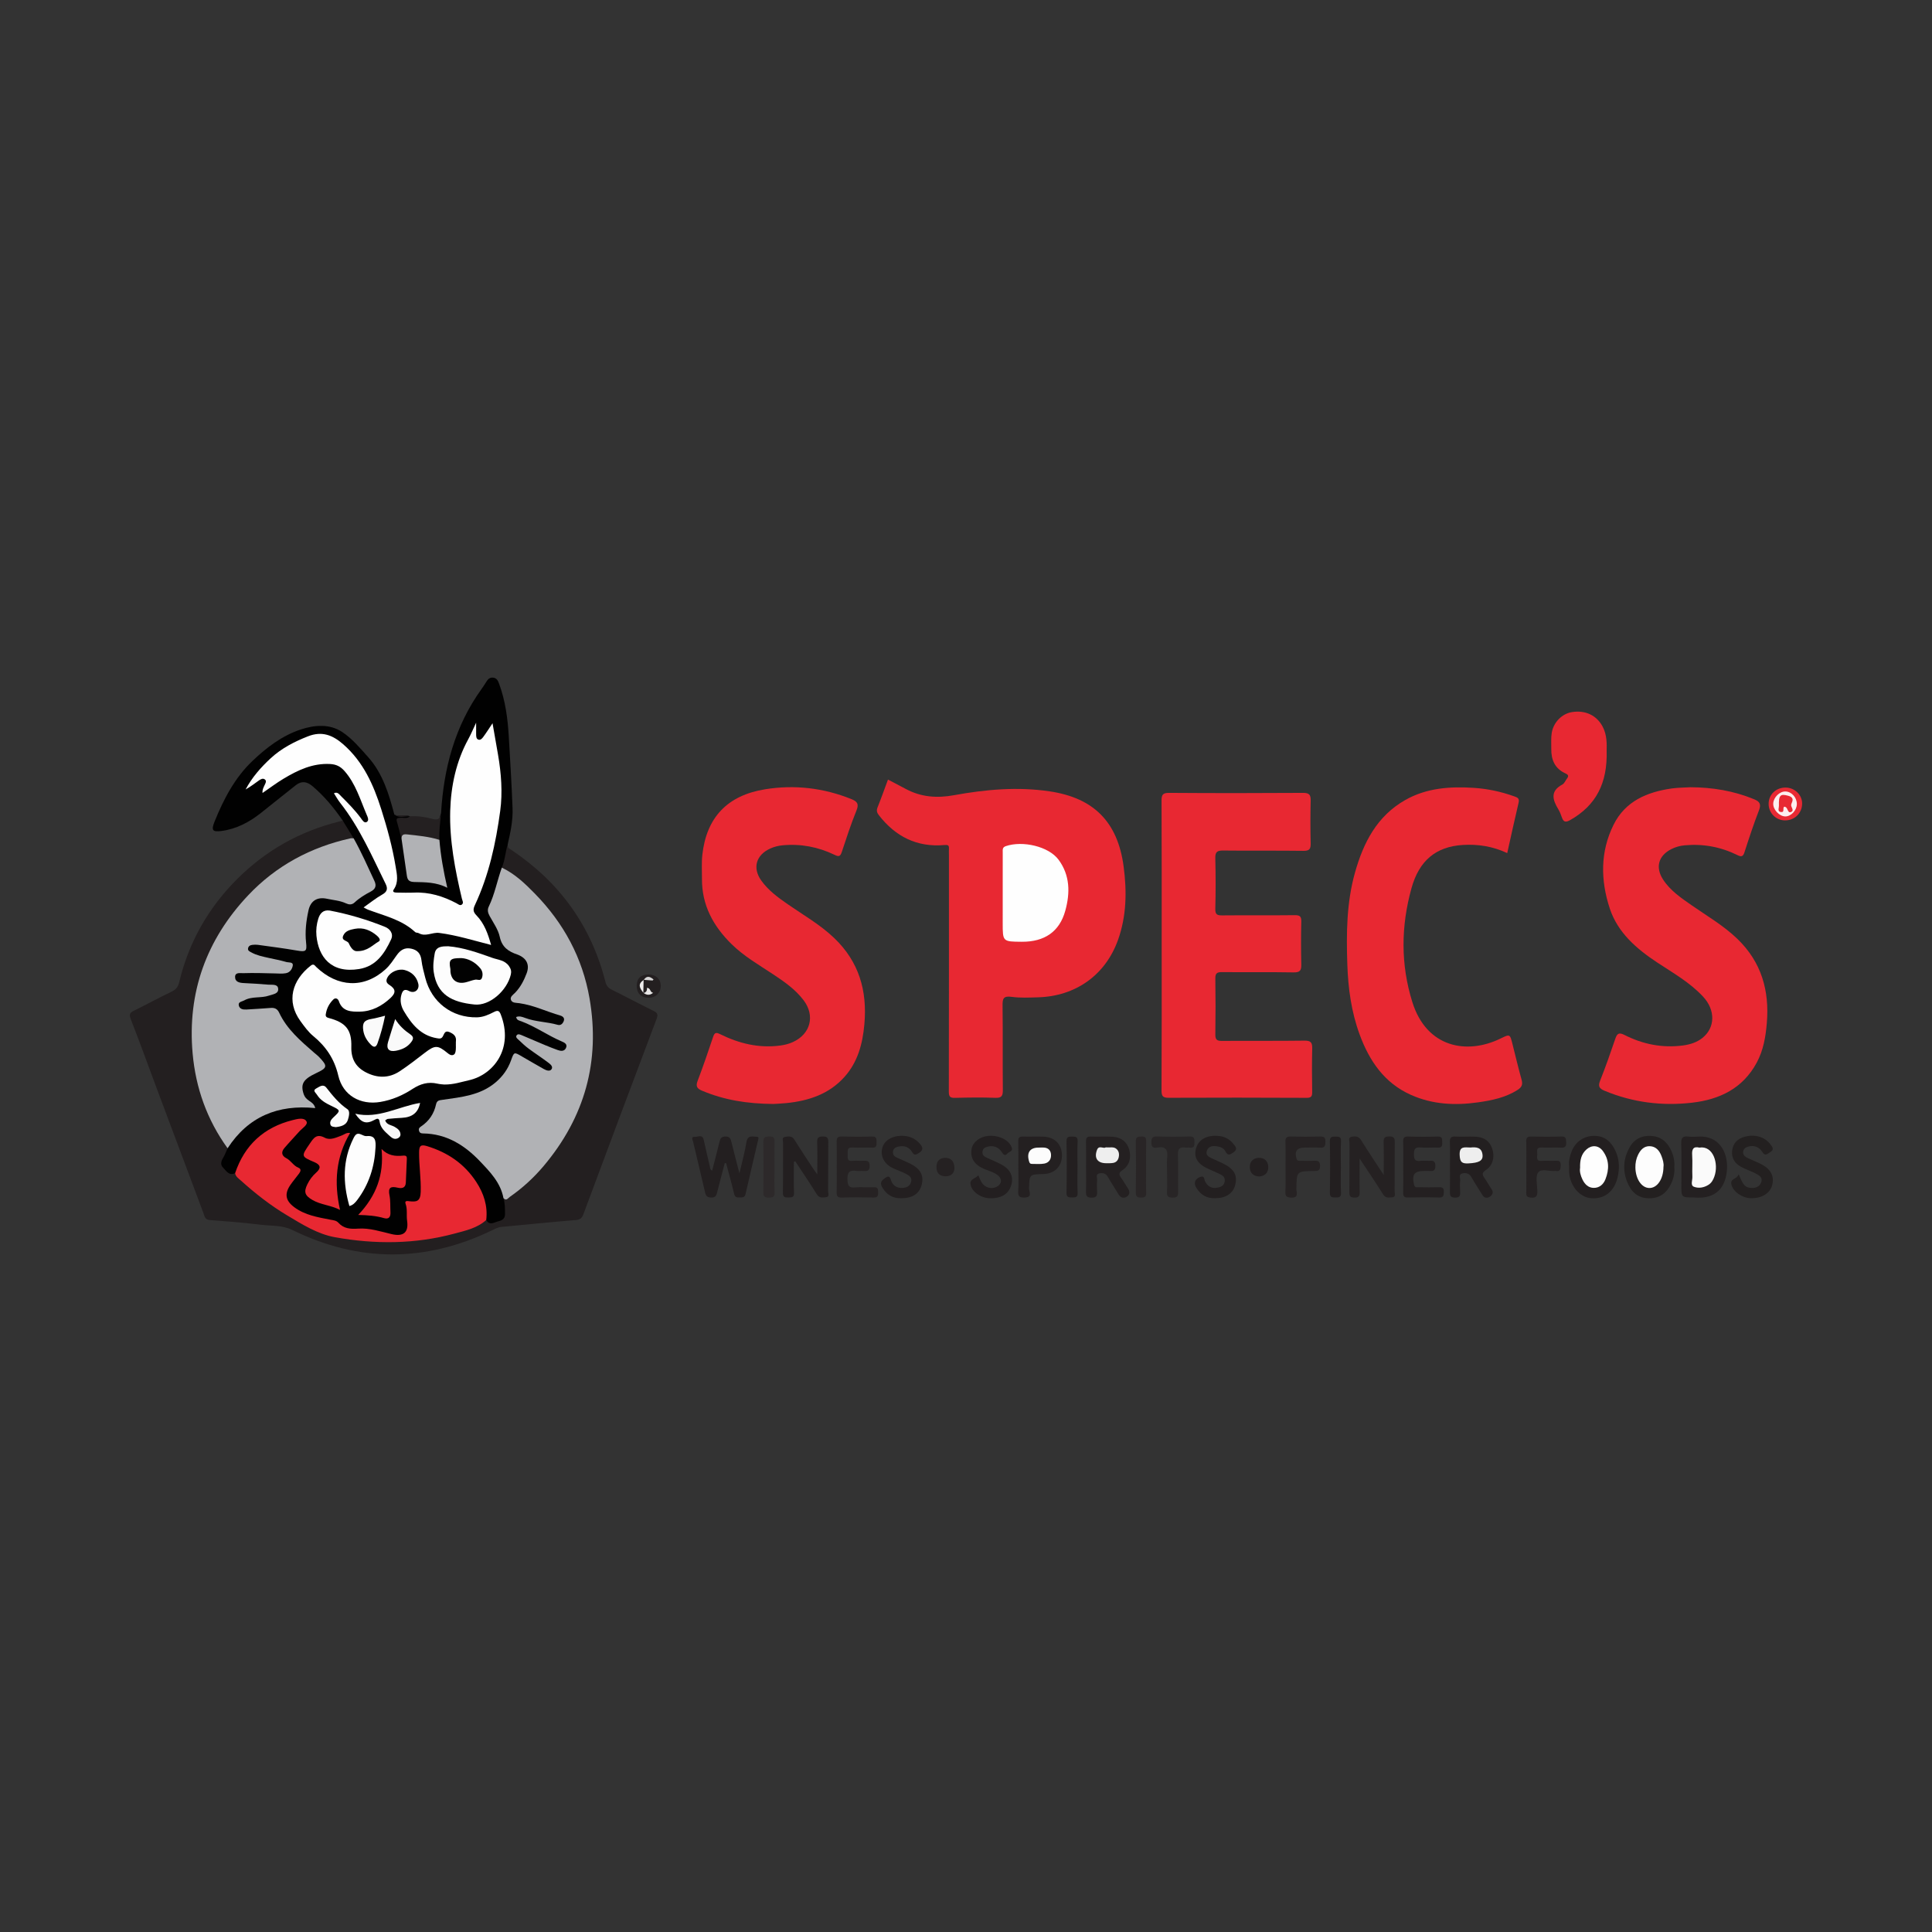 <?xml version="1.0" encoding="utf-8"?>
<!-- Generator: Adobe Illustrator 17.0.0, SVG Export Plug-In . SVG Version: 6.00 Build 0)  -->
<!DOCTYPE svg PUBLIC "-//W3C//DTD SVG 1.1//EN" "http://www.w3.org/Graphics/SVG/1.1/DTD/svg11.dtd">
<svg version="1.1" id="Layer_1" xmlns="http://www.w3.org/2000/svg" xmlns:xlink="http://www.w3.org/1999/xlink" x="0px" y="0px"
	 width="200px" height="200px" viewBox="0 0 200 200" enable-background="new 0 0 200 200" xml:space="preserve">
<rect x="0" y="0" width="200" height="200" fill="#333333" stroke="none"/>
<g>
	<path fill="#E82832" d="M91.924,80.702c0.659,0.346,1.275,0.666,1.887,0.992c1.561,0.831,3.215,0.941,4.92,0.63
		c3.286-0.599,6.587-0.898,9.915-0.406c4.564,0.675,7.055,3.152,7.671,7.777c0.342,2.564,0.307,5.142-0.587,7.624
		c-1.313,3.647-4.403,5.815-8.283,5.924c-0.911,0.026-1.831,0.072-2.72-0.049c-0.867-0.119-0.951,0.19-0.942,0.924
		c0.038,2.902,0.001,5.805,0.028,8.708c0.005,0.591-0.097,0.847-0.769,0.821c-1.395-0.053-2.795-0.033-4.191,0.003
		c-0.501,0.013-0.632-0.136-0.631-0.633c0.015-8.17,0.011-16.341,0.011-24.511c0-0.215-0.015-0.431,0-0.645
		c0.025-0.365-0.104-0.415-0.471-0.383c-2.832,0.25-5.056-0.87-6.778-3.083c-0.195-0.251-0.276-0.477-0.144-0.806
		C91.218,82.647,91.557,81.689,91.924,80.702z"/>
	<path fill="#E82832" d="M120.257,97.804c0-4.971,0.01-9.943-0.013-14.914c-0.003-0.599,0.108-0.816,0.774-0.812
		c4.622,0.033,9.244,0.032,13.866,0.001c0.651-0.004,0.811,0.198,0.796,0.804c-0.035,1.477-0.035,2.956,0,4.433
		c0.014,0.584-0.14,0.77-0.758,0.762c-2.767-0.038-5.536,0.003-8.303-0.031c-0.622-0.008-0.825,0.15-0.81,0.79
		c0.042,1.746,0.047,3.494,0,5.239c-0.016,0.613,0.206,0.691,0.736,0.685c2.499-0.025,4.998,0.008,7.497-0.022
		c0.545-0.006,0.681,0.149,0.668,0.678c-0.035,1.477-0.032,2.956,0.001,4.433c0.013,0.597-0.128,0.823-0.791,0.811
		c-2.471-0.045-4.944-0.004-7.416-0.029c-0.509-0.005-0.701,0.115-0.692,0.658c0.029,1.934,0.029,3.87,0,5.804
		c-0.008,0.538,0.176,0.665,0.689,0.661c2.848-0.023,5.697,0.012,8.545-0.028c0.656-0.009,0.808,0.204,0.794,0.807
		c-0.034,1.504-0.028,3.01-0.003,4.514c0.008,0.452-0.112,0.601-0.583,0.599c-4.756-0.02-9.512-0.029-14.268-0.005
		c-0.615,0.003-0.746-0.175-0.744-0.764C120.268,107.854,120.257,102.829,120.257,97.804z"/>
	<path fill="#E82832" d="M80.048,114.282c-2.702-0.022-5.09-0.408-7.375-1.374c-0.525-0.222-0.667-0.458-0.455-1.016
		c0.57-1.503,1.094-3.025,1.602-4.55c0.151-0.454,0.307-0.493,0.728-0.285c1.961,0.969,4.019,1.472,6.225,1.176
		c0.456-0.061,0.896-0.17,1.314-0.362c1.827-0.837,2.312-2.726,1.101-4.327c-0.857-1.132-2.008-1.926-3.174-2.698
		c-1.475-0.976-3.011-1.86-4.288-3.116c-1.895-1.863-3.076-4.033-3.058-6.753c0.006-0.832-0.053-1.673,0.039-2.496
		c0.431-3.85,2.579-6.144,6.5-6.776c3.044-0.49,6.038-0.147,8.921,1.014c0.593,0.239,0.818,0.485,0.536,1.178
		c-0.576,1.414-1.048,2.871-1.529,4.321c-0.152,0.458-0.323,0.476-0.732,0.278c-1.697-0.819-3.492-1.166-5.377-0.992
		c-0.457,0.042-0.894,0.152-1.313,0.346c-1.45,0.671-1.834,2.003-0.905,3.305c0.726,1.018,1.725,1.749,2.743,2.454
		c1.629,1.128,3.358,2.111,4.806,3.496c2.562,2.449,3.432,5.444,3.124,8.912c-0.181,2.036-0.679,3.916-2.056,5.459
		c-1.591,1.783-3.706,2.482-6.013,2.715C80.882,114.247,80.346,114.263,80.048,114.282z"/>
	<path fill="#E82832" d="M174.991,81.495c2.281,0.008,4.486,0.372,6.604,1.247c0.586,0.242,0.737,0.516,0.492,1.147
		c-0.552,1.424-1.03,2.879-1.499,4.334c-0.15,0.465-0.327,0.498-0.737,0.295c-1.717-0.849-3.539-1.185-5.45-1.011
		c-0.484,0.044-0.947,0.17-1.383,0.392c-1.339,0.681-1.678,1.881-0.857,3.151c0.747,1.154,1.868,1.905,2.969,2.672
		c1.604,1.118,3.301,2.098,4.726,3.473c2.491,2.405,3.327,5.354,3.045,8.714c-0.119,1.425-0.356,2.814-1.044,4.093
		c-1.434,2.665-3.833,3.818-6.686,4.148c-3.113,0.361-6.147-0.022-9.065-1.233c-0.58-0.241-0.687-0.482-0.455-1.067
		c0.564-1.418,1.069-2.86,1.56-4.305c0.183-0.538,0.365-0.706,0.944-0.412c1.909,0.97,3.938,1.378,6.08,1.091
		c0.729-0.098,1.425-0.317,2.003-0.78c1.332-1.067,1.35-2.883,0.077-4.258c-1.369-1.479-3.107-2.456-4.762-3.55
		c-2.139-1.413-4.081-3.086-4.906-5.579c-0.96-2.899-1.007-5.879,0.394-8.688c1.217-2.441,3.471-3.385,6.025-3.749
		C173.701,81.531,174.349,81.535,174.991,81.495z"/>
	<path fill="#E82832" d="M156.028,88.312c-1.503-0.707-3.054-0.94-4.605-0.842c-2.779,0.175-4.513,1.617-5.306,4.473
		c-1.089,3.926-1.138,7.884,0.092,11.805c1.477,4.709,5.64,5.454,9.105,3.77c0.999-0.486,0.992-0.495,1.262,0.58
		c0.307,1.224,0.598,2.452,0.937,3.666c0.137,0.49,0.041,0.77-0.402,1.055c-1.259,0.809-2.674,1.092-4.111,1.297
		c-2.375,0.339-4.722,0.218-6.939-0.773c-2.753-1.23-4.306-3.514-5.313-6.255c-0.861-2.343-1.19-4.785-1.273-7.251
		c-0.107-3.19-0.084-6.388,0.79-9.498c0.871-3.099,2.272-5.859,5.213-7.525c2.213-1.253,4.638-1.413,7.102-1.254
		c1.422,0.092,2.809,0.392,4.156,0.872c0.319,0.114,0.583,0.191,0.471,0.658C156.798,84.804,156.427,86.53,156.028,88.312z"/>
	<path fill="#E82832" d="M166.32,77.707c0.098,3.363-1.097,5.667-3.772,7.185c-0.501,0.284-0.706,0.19-0.873-0.302
		c-0.095-0.278-0.204-0.558-0.355-0.808c-0.594-0.979-0.873-1.879,0.413-2.568c0.213-0.114,0.325-0.415,0.487-0.627
		c0.202-0.265,0.117-0.398-0.175-0.53c-1.091-0.494-1.476-1.41-1.457-2.547c0.009-0.536-0.038-1.081,0.041-1.607
		c0.168-1.12,1.059-2.016,2.083-2.184c1.398-0.229,2.571,0.329,3.19,1.494C166.378,76.109,166.33,77.075,166.32,77.707z"/>
	<path fill="#231F20" d="M75.027,120.404c-0.262,1.001-0.531,2-0.782,3.003c-0.084,0.336-0.169,0.575-0.614,0.564
		c-0.408-0.01-0.557-0.164-0.642-0.535c-0.402-1.749-0.831-3.492-1.236-5.24c-0.043-0.186-0.266-0.549,0.188-0.511
		c0.305,0.026,0.775-0.302,0.907,0.312c0.198,0.916,0.419,1.827,0.63,2.74c0.035,0.151,0.017,0.327,0.242,0.451
		c0.258-1.007,0.522-1.995,0.761-2.989c0.085-0.352,0.2-0.548,0.628-0.547c0.445,0,0.528,0.239,0.61,0.575
		c0.246,1.002,0.509,2,0.827,3.238c0.284-1.234,0.566-2.225,0.727-3.236c0.124-0.778,0.649-0.551,1.084-0.546
		c0.254,0.002,0.145,0.23,0.113,0.37c-0.429,1.852-0.869,3.703-1.291,5.557c-0.084,0.369-0.33,0.349-0.609,0.352
		c-0.284,0.002-0.487-0.005-0.573-0.372c-0.249-1.066-0.551-2.121-0.831-3.18C75.12,120.407,75.073,120.405,75.027,120.404z"/>
	<path fill="#252122" d="M140.743,119.924c0,1.337-0.017,2.411,0.009,3.483c0.009,0.405-0.087,0.567-0.526,0.566
		c-0.426-0.001-0.548-0.132-0.542-0.554c0.022-1.691,0.002-3.382,0.017-5.073c0.002-0.233-0.177-0.6,0.221-0.669
		c0.358-0.062,0.715-0.077,0.974,0.342c0.711,1.152,1.47,2.274,2.346,3.616c0-1.283,0.022-2.339-0.01-3.393
		c-0.014-0.458,0.122-0.594,0.584-0.598c0.482-0.004,0.576,0.173,0.57,0.611c-0.022,1.691-0.003,3.382-0.016,5.073
		c-0.002,0.228,0.169,0.601-0.273,0.62c-0.321,0.014-0.657,0.114-0.909-0.292C142.444,122.461,141.648,121.298,140.743,119.924z"/>
	<path fill="#231F20" d="M82.184,120.268c0,1.067-0.031,2.136,0.013,3.201c0.021,0.507-0.241,0.484-0.586,0.493
		c-0.375,0.01-0.576-0.037-0.567-0.512c0.033-1.716,0.007-3.433,0.021-5.15c0.002-0.207-0.166-0.547,0.18-0.604
		c0.347-0.057,0.728-0.146,0.994,0.285c0.633,1.024,1.306,2.024,1.965,3.032c0.085,0.13,0.18,0.253,0.402,0.563
		c0-1.244,0.023-2.294-0.011-3.343c-0.015-0.463,0.133-0.578,0.584-0.584c0.48-0.006,0.569,0.171,0.563,0.603
		c-0.022,1.69-0.001,3.38-0.018,5.07c-0.002,0.218,0.193,0.594-0.256,0.62c-0.328,0.019-0.66,0.101-0.91-0.305
		c-0.714-1.157-1.484-2.28-2.231-3.416C82.278,120.237,82.231,120.253,82.184,120.268z"/>
	<path fill="#242021" d="M112.43,120.812c0-0.884,0.016-1.769-0.007-2.653c-0.01-0.388,0.121-0.516,0.506-0.503
		c0.75,0.026,1.502-0.017,2.251,0.019c0.875,0.043,1.495,0.548,1.71,1.319c0.241,0.867,0.033,1.649-0.685,2.133
		c-0.391,0.263-0.403,0.45-0.152,0.794c0.268,0.366,0.487,0.766,0.736,1.146c0.222,0.34,0.118,0.665-0.173,0.831
		c-0.283,0.163-0.61,0.109-0.818-0.247c-0.35-0.6-0.751-1.172-1.085-1.78c-0.224-0.408-0.554-0.488-0.936-0.393
		c-0.384,0.095-0.184,0.444-0.204,0.679c-0.031,0.373-0.023,0.75-0.005,1.125c0.02,0.408,0.025,0.702-0.559,0.7
		c-0.553-0.002-0.601-0.235-0.586-0.677C112.449,122.474,112.43,121.643,112.43,120.812z"/>
	<path fill="#242021" d="M175.323,123.959c-1.269,0-1.269,0-1.269-1.257c0-1.451,0.03-2.902-0.014-4.351
		c-0.018-0.587,0.178-0.757,0.726-0.694c0.345,0.04,0.699,0.026,1.047,0.004c2.114-0.132,3.067,1.591,2.967,3.351
		C178.683,122.705,177.83,124.208,175.323,123.959z"/>
	<path fill="#262223" d="M86.618,120.731c0-0.833,0.014-1.666-0.006-2.498c-0.009-0.38,0.044-0.595,0.512-0.581
		c1.047,0.032,2.095,0.034,3.142,0.001c0.507-0.016,0.468,0.269,0.475,0.608c0.007,0.337-0.02,0.563-0.458,0.543
		c-0.67-0.03-1.345,0.026-2.013-0.016c-0.636-0.04-0.506,0.377-0.517,0.738c-0.011,0.361-0.054,0.714,0.51,0.647
		c0.371-0.044,0.752,0.01,1.127-0.012c0.395-0.023,0.639,0.01,0.642,0.531c0.002,0.534-0.26,0.556-0.649,0.528
		c-0.241-0.017-0.488,0.028-0.724-0.009c-0.738-0.117-0.962,0.168-0.929,0.912c0.026,0.598,0.13,0.862,0.789,0.798
		c0.639-0.062,1.289,0.013,1.932-0.022c0.446-0.024,0.447,0.211,0.455,0.54c0.009,0.358-0.062,0.537-0.477,0.528
		c-1.101-0.024-2.203-0.029-3.303,0.003c-0.467,0.013-0.521-0.199-0.513-0.58C86.631,122.504,86.618,121.617,86.618,120.731z"/>
	<path fill="#231F20" d="M150.101,120.751c0-0.833,0.022-1.667-0.009-2.498c-0.016-0.437,0.086-0.624,0.566-0.597
		c0.696,0.04,1.398-0.018,2.095,0.015c0.817,0.038,1.438,0.405,1.716,1.219c0.289,0.846,0.083,1.747-0.639,2.221
		c-0.452,0.297-0.399,0.501-0.147,0.856c0.264,0.37,0.475,0.777,0.734,1.151c0.233,0.338,0.034,0.616-0.182,0.764
		c-0.232,0.158-0.566,0.171-0.769-0.161c-0.378-0.617-0.78-1.22-1.136-1.849c-0.226-0.4-0.561-0.491-0.945-0.4
		c-0.425,0.1-0.201,0.481-0.227,0.735c-0.038,0.372-0.026,0.752-0.005,1.127c0.021,0.391,0.008,0.649-0.529,0.643
		c-0.526-0.006-0.536-0.257-0.527-0.646C150.113,122.471,150.101,121.611,150.101,120.751z"/>
	<path fill="#231F20" d="M162.439,120.707c-0.061-0.473,0.058-1.023,0.27-1.55c0.398-0.988,1.28-1.569,2.309-1.574
		c1.119-0.006,1.789,0.63,2.22,1.568c0.404,0.878,0.434,1.806,0.212,2.741c-0.348,1.469-1.382,2.266-2.764,2.142
		c-1.17-0.105-2.155-1.268-2.246-2.66C162.429,121.186,162.439,120.997,162.439,120.707z"/>
	<path fill="#232020" d="M173.325,120.811c0.051,0.633-0.089,1.233-0.366,1.793c-0.42,0.848-1.062,1.386-2.061,1.438
		c-1.063,0.055-1.828-0.406-2.287-1.326c-0.639-1.279-0.633-2.59,0.037-3.861c0.467-0.887,1.234-1.315,2.245-1.268
		c0.983,0.046,1.652,0.568,2.068,1.43C173.232,119.58,173.375,120.178,173.325,120.811z"/>
	<path fill="#242021" d="M145.262,120.794c0-0.859,0.019-1.718-0.008-2.577c-0.013-0.402,0.074-0.577,0.523-0.563
		c1.019,0.032,2.04,0.035,3.059,0.001c0.523-0.017,0.446,0.292,0.463,0.617c0.019,0.353-0.045,0.552-0.468,0.53
		c-0.589-0.03-1.185,0.038-1.77-0.017c-0.601-0.056-0.691,0.196-0.691,0.727c0,0.521,0.136,0.73,0.669,0.661
		c0.29-0.038,0.59,0.002,0.885-0.009c0.364-0.013,0.655-0.049,0.666,0.505c0.012,0.6-0.31,0.572-0.705,0.548
		c-0.134-0.008-0.268-0.001-0.403-0.001c-1.091,0.001-1.339,0.343-1.1,1.423c0.074,0.333,0.281,0.264,0.476,0.266
		c0.698,0.008,1.396,0.02,2.093-0.003c0.366-0.012,0.53,0.073,0.515,0.482c-0.013,0.367-0.028,0.597-0.503,0.583
		c-1.073-0.032-2.147-0.025-3.22-0.003c-0.396,0.008-0.499-0.137-0.489-0.513C145.278,122.566,145.262,121.68,145.262,120.794z"/>
	<path fill="#231F20" d="M93.343,124.037c-0.887,0.042-1.532-0.327-1.994-1.093c-0.271-0.448-0.159-0.695,0.24-0.973
		c0.365-0.254,0.509-0.249,0.65,0.209c0.167,0.539,0.602,0.823,1.172,0.794c0.414-0.021,0.791-0.161,0.909-0.64
		c0.11-0.445-0.204-0.644-0.505-0.802c-0.424-0.221-0.881-0.378-1.319-0.574c-0.915-0.41-1.363-1.194-1.18-2.048
		c0.166-0.777,0.912-1.288,1.883-1.329c0.831-0.035,1.524,0.219,2.065,0.865c0.314,0.375,0.298,0.651-0.155,0.92
		c-0.292,0.174-0.456,0.283-0.681-0.096c-0.298-0.503-0.778-0.706-1.374-0.586c-0.31,0.062-0.568,0.171-0.613,0.527
		c-0.04,0.315,0.139,0.504,0.399,0.625c0.461,0.214,0.936,0.401,1.391,0.628c1.025,0.513,1.406,1.192,1.202,2.096
		C95.213,123.537,94.506,124.036,93.343,124.037z"/>
	<path fill="#232020" d="M179.982,121.559c0.341,0.707,0.474,1.312,1.16,1.4c0.521,0.067,1.001-0.054,1.187-0.59
		c0.171-0.495-0.248-0.719-0.605-0.899c-0.477-0.241-0.988-0.415-1.46-0.663c-0.675-0.355-1.047-0.923-0.951-1.705
		c0.095-0.778,0.572-1.234,1.324-1.434c1.055-0.281,2.081,0.029,2.663,0.83c0.193,0.265,0.39,0.51-0.052,0.773
		c-0.308,0.183-0.513,0.46-0.818-0.024c-0.268-0.426-0.704-0.671-1.236-0.595c-0.323,0.046-0.659,0.162-0.737,0.528
		c-0.081,0.384,0.207,0.581,0.508,0.723c0.484,0.227,0.992,0.408,1.459,0.664c0.924,0.507,1.264,1.248,1.028,2.125
		c-0.229,0.852-1.083,1.37-2.219,1.345c-0.892-0.019-1.856-0.699-2.006-1.442C179.103,121.977,179.811,122.093,179.982,121.559z"/>
	<path fill="#242021" d="M105.416,120.831c0-0.886,0.016-1.772-0.007-2.658c-0.01-0.373,0.088-0.529,0.487-0.515
		c0.724,0.025,1.451-0.023,2.174,0.012c1.16,0.055,1.883,0.847,1.863,1.984c-0.02,1.122-0.778,1.854-1.95,1.884
		c-1.437,0.036-1.411,0.037-1.459,1.477c-0.011,0.317,0.39,0.924-0.427,0.951c-0.479,0.016-0.736-0.051-0.695-0.638
		C105.459,122.498,105.416,121.663,105.416,120.831z"/>
	<path fill="#231F20" d="M125.818,124.036c-0.92,0.047-1.534-0.367-1.977-1.075c-0.315-0.504-0.123-0.96,0.452-1.139
		c0.411-0.128,0.351,0.248,0.43,0.418c0.298,0.639,0.768,0.847,1.437,0.679c0.344-0.086,0.576-0.276,0.624-0.639
		c0.045-0.341-0.134-0.561-0.426-0.699c-0.362-0.171-0.724-0.344-1.093-0.498c-1.245-0.521-1.701-1.18-1.467-2.141
		c0.232-0.954,1.08-1.452,2.322-1.353c0.643,0.052,1.175,0.332,1.575,0.842c0.215,0.273,0.466,0.527,0.009,0.85
		c-0.359,0.253-0.605,0.407-0.861-0.108c-0.165-0.332-0.528-0.461-0.873-0.508c-0.404-0.055-0.849-0.029-1.022,0.425
		c-0.2,0.522,0.226,0.696,0.596,0.868c0.363,0.169,0.735,0.321,1.093,0.499c1.13,0.564,1.483,1.206,1.231,2.213
		C127.65,123.542,126.89,124.037,125.818,124.036z"/>
	<path fill="#231F20" d="M101.276,121.665c0.141,0.308,0.22,0.535,0.341,0.736c0.325,0.538,0.999,0.733,1.54,0.464
		c0.555-0.276,0.619-0.822,0.129-1.209c-0.406-0.321-0.91-0.44-1.377-0.635c-1.059-0.441-1.496-1.145-1.325-2.102
		c0.124-0.69,0.86-1.262,1.717-1.332c1.11-0.091,2.151,0.422,2.434,1.198c0.153,0.42-0.275,0.425-0.44,0.618
		c-0.225,0.263-0.382,0.181-0.548-0.08c-0.352-0.554-0.845-0.781-1.506-0.622c-0.29,0.07-0.489,0.194-0.534,0.507
		c-0.041,0.285,0.108,0.471,0.335,0.583c0.552,0.27,1.131,0.488,1.669,0.783c0.883,0.484,1.219,1.23,0.988,2.063
		c-0.273,0.981-1.067,1.461-2.319,1.399c-0.893-0.044-1.819-0.709-1.914-1.455C100.393,122.02,100.992,122.021,101.276,121.665z"/>
	<path fill="#262223" d="M133.077,120.773c0-0.858,0.02-1.716-0.009-2.572c-0.014-0.422,0.119-0.559,0.545-0.548
		c1.018,0.028,2.037,0.028,3.055,0.001c0.427-0.011,0.546,0.125,0.541,0.548c-0.005,0.424-0.077,0.641-0.565,0.605
		c-0.533-0.039-1.071-0.01-1.607-0.008c-0.781,0.002-1.049,0.396-0.824,1.143c0.083,0.273,0.265,0.217,0.437,0.22
		c0.455,0.008,0.912,0.023,1.366-0.002c0.401-0.022,0.633,0.023,0.635,0.536c0.003,0.535-0.265,0.524-0.65,0.528
		c-1.787,0.019-1.775,0.026-1.8,1.859c-0.005,0.347,0.288,0.906-0.506,0.894c-0.49-0.008-0.655-0.127-0.631-0.632
		C133.108,122.49,133.077,121.631,133.077,120.773z"/>
	<path fill="#252122" d="M158.005,120.83c0-0.886,0.016-1.773-0.008-2.659c-0.01-0.376,0.094-0.523,0.49-0.515
		c1.047,0.021,2.096,0.031,3.142-0.004c0.49-0.016,0.489,0.234,0.502,0.593c0.014,0.404-0.085,0.585-0.533,0.561
		c-0.67-0.035-1.344,0.018-2.013-0.015c-0.613-0.031-0.437,0.394-0.446,0.702c-0.009,0.323-0.136,0.731,0.465,0.681
		c0.48-0.04,0.967,0.012,1.449-0.014c0.371-0.02,0.527,0.079,0.512,0.485c-0.014,0.368-0.032,0.649-0.507,0.572
		c-0.026-0.004-0.054-0.003-0.08,0c-0.6,0.063-1.422-0.284-1.744,0.159c-0.297,0.409-0.117,1.187-0.091,1.8
		c0.023,0.525-0.012,0.883-0.702,0.797c-0.352-0.044-0.449-0.149-0.442-0.485C158.018,122.602,158.005,121.716,158.005,120.83z"/>
	<path fill="#282526" d="M120.815,121.376c0-0.51-0.047-1.025,0.011-1.528c0.093-0.805-0.14-1.212-1.019-1.051
		c-0.417,0.077-0.635-0.048-0.621-0.547c0.012-0.439,0.102-0.615,0.583-0.601c1.126,0.035,2.254,0.033,3.38,0.001
		c0.474-0.014,0.505,0.21,0.505,0.582c0.001,0.375-0.029,0.646-0.507,0.571c-0.131-0.021-0.271,0.015-0.402-0.006
		c-0.626-0.099-0.833,0.138-0.806,0.784c0.052,1.259,0,2.522,0.024,3.783c0.008,0.433-0.079,0.623-0.567,0.615
		c-0.451-0.007-0.618-0.122-0.591-0.591C120.844,122.719,120.815,122.046,120.815,121.376z"/>
	<path fill="#2D292A" d="M80.177,120.851c0,0.857-0.03,1.716,0.011,2.571c0.025,0.512-0.217,0.548-0.624,0.556
		c-0.427,0.008-0.548-0.136-0.543-0.555c0.021-1.741,0.028-3.482-0.003-5.222c-0.009-0.51,0.218-0.548,0.625-0.556
		c0.427-0.008,0.556,0.136,0.542,0.555C80.158,119.083,80.177,119.967,80.177,120.851z"/>
	<path fill="#292526" d="M118.644,120.821c0,0.883-0.018,1.767,0.009,2.65c0.012,0.391-0.121,0.503-0.501,0.503
		c-0.387-0.001-0.579-0.064-0.573-0.522c0.024-1.766,0.026-3.533,0-5.299c-0.007-0.483,0.231-0.489,0.592-0.502
		c0.408-0.015,0.49,0.155,0.481,0.521C118.628,119.054,118.644,119.938,118.644,120.821z"/>
	<path fill="#231F20" d="M111.544,120.809c0,0.884-0.033,1.769,0.013,2.65c0.026,0.493-0.215,0.504-0.575,0.502
		c-0.356-0.001-0.588-0.003-0.578-0.499c0.035-1.766,0.035-3.534,0-5.301c-0.01-0.491,0.215-0.504,0.575-0.502
		c0.356,0.002,0.605,0.001,0.578,0.499C111.51,119.04,111.544,119.926,111.544,120.809z"/>
	<path fill="#231F20" d="M138.806,120.811c0,0.884-0.034,1.769,0.013,2.65c0.026,0.496-0.218,0.501-0.576,0.501
		c-0.358,0-0.587-0.006-0.577-0.5c0.035-1.767,0.035-3.535,0-5.301c-0.01-0.494,0.22-0.5,0.577-0.5c0.358,0,0.603,0.004,0.577,0.501
		C138.773,119.042,138.806,119.927,138.806,120.811z"/>
	<path fill="#E82933" d="M184.847,81.529c0.94,0.006,1.718,0.762,1.71,1.663c-0.009,1.003-0.804,1.762-1.815,1.734
		c-0.926-0.025-1.659-0.786-1.654-1.718C183.092,82.246,183.852,81.522,184.847,81.529z"/>
	<path fill="#252122" d="M98.805,120.978c-0.045,0.518-0.401,0.822-0.991,0.792c-0.606-0.032-0.89-0.404-0.873-1.012
		c0.016-0.591,0.368-0.899,0.903-0.901C98.472,119.854,98.804,120.236,98.805,120.978z"/>
	<path fill="#231F20" d="M130.369,121.788c-0.588-0.026-0.961-0.313-0.988-0.923c-0.027-0.609,0.328-0.971,0.91-1.005
		c0.6-0.035,0.979,0.346,1,0.92C131.311,121.343,130.999,121.736,130.369,121.788z"/>
	<path fill="#FEFEFE" d="M103.801,92.505c0-1.422-0.002-2.843,0.002-4.265c0.001-0.258-0.056-0.52,0.309-0.645
		c1.744-0.6,4.441,0.019,5.466,1.398c1.194,1.607,1.214,3.441,0.698,5.295c-0.598,2.151-2.135,3.22-4.511,3.203
		c-1.965-0.014-1.965-0.014-1.965-1.929C103.801,94.543,103.801,93.524,103.801,92.505z"/>
	<path fill="#EEEEEE" d="M114.468,118.77c0.419,0.052,0.792-0.092,1.088,0.15c0.272,0.221,0.324,0.539,0.254,0.873
		c-0.066,0.316-0.256,0.535-0.574,0.591c-0.233,0.042-0.477,0.031-0.716,0.032c-0.908,0.004-1.284-0.529-0.955-1.386
		C113.765,118.511,114.243,118.957,114.468,118.77z"/>
	<path fill="#FAFAFA" d="M175.919,118.8c1.442-0.24,2.027,1.68,1.551,2.998c-0.115,0.319-0.277,0.638-0.587,0.84
		c-0.481,0.313-1.051,0.404-1.535,0.212c-0.377-0.149-0.139-0.672-0.154-1.023c-0.033-0.748,0.028-1.502-0.022-2.248
		C175.129,118.957,175.294,118.65,175.919,118.8z"/>
	<path fill="#EEEEEE" d="M152.225,118.79c0.571-0.058,1.182-0.038,1.249,0.787c0.048,0.6-0.406,0.801-1.45,0.857
		c-0.681,0.037-0.89-0.124-0.921-0.862C151.062,118.609,151.625,118.785,152.225,118.79z"/>
	<path fill="#FEFEFE" d="M163.571,120.893c-0.022-0.796,0.12-1.429,0.668-1.912c0.54-0.476,1.236-0.43,1.671,0.148
		c0.692,0.917,0.684,1.93,0.284,2.948c-0.206,0.524-0.617,0.899-1.215,0.891c-0.561-0.007-0.924-0.377-1.159-0.858
		C163.62,121.697,163.505,121.258,163.571,120.893z"/>
	<path fill="#FDFDFD" d="M172.202,120.801c-0.01,1.275-0.663,2.209-1.488,2.18c-0.788-0.027-1.401-0.949-1.418-2.126
		c-0.007-0.461,0.077-0.901,0.28-1.316c0.249-0.511,0.616-0.909,1.216-0.886c0.635,0.024,0.999,0.469,1.206,1.025
		C172.137,120.051,172.258,120.44,172.202,120.801z"/>
	<path fill="#FCFCFC" d="M107.509,118.8c0.215,0,0.433-0.023,0.644,0.005c0.399,0.053,0.618,0.313,0.646,0.703
		c0.035,0.497-0.218,0.857-0.692,0.946c-0.416,0.078-0.856,0.028-1.286,0.033c-0.15,0.002-0.225-0.056-0.277-0.216
		C106.244,119.349,106.599,118.795,107.509,118.8z"/>
	<path fill="#FCEFEF" d="M184.843,81.933c0.636,0.026,1.175,0.634,1.166,1.313c-0.009,0.646-0.612,1.283-1.204,1.271
		c-0.626-0.013-1.278-0.725-1.24-1.354C183.604,82.52,184.24,81.908,184.843,81.933z"/>
	<path fill="#E82933" d="M184.698,83.509c-0.19,0.151,0.073,0.58-0.309,0.553c-0.43-0.031-0.226-0.415-0.234-0.636
		c-0.037-1.101,0.141-1.282,0.966-1.047c0.313,0.089,0.547,0.24,0.405,0.628c-0.037,0.1-0.092,0.197-0.106,0.3
		c-0.036,0.255,0.365,0.591-0.01,0.749C184.993,84.232,185.139,83.519,184.698,83.509z"/>
	<g>
		<path fill="#010101" d="M35.471,84.935c-0.899-1.303-1.897-2.515-3.113-3.545c-0.579-0.49-1.135-0.58-1.734-0.109
			c-1.22,0.959-2.424,1.937-3.642,2.899c-1.194,0.943-2.51,1.634-4.037,1.839c-0.955,0.129-1.096-0.069-0.735-0.963
			c0.94-2.329,2.096-4.547,3.931-6.29c1.457-1.384,3.066-2.62,5.017-3.259c1.446-0.473,2.983-0.584,4.272,0.273
			c1.026,0.682,1.863,1.677,2.695,2.612c1.503,1.69,2.133,3.803,2.699,5.934c0.515,0.253,1.09-0.047,1.609,0.175l0,0
			c-0.043,0.439-0.411,0.332-0.664,0.365c-0.366,0.048-0.46,0.226-0.338,0.542c0.194,0.501,0.218,1.037,0.35,1.551
			c0.148,1.059,0.331,2.114,0.459,3.175c0.084,0.693,0.435,0.975,1.104,0.988c0.849,0.017,1.696,0.076,2.605,0.336
			c-0.229-1.604-0.63-3.105-0.68-4.654c-0.118-0.913,0.099-1.775,0.389-2.626c0.275-4.655,1.429-9.024,4.2-12.865
			c0.188-0.26,0.36-0.532,0.53-0.804c0.156-0.25,0.368-0.394,0.667-0.358c0.337,0.041,0.478,0.269,0.592,0.574
			c0.674,1.801,0.917,3.68,1.027,5.582c0.142,2.457,0.294,4.914,0.387,7.373c0.048,1.261-0.223,2.499-0.502,3.727
			c0.052,0.849-0.091,1.666-0.393,2.457c-0.485,1.28-0.71,2.647-1.314,3.888c-0.178,0.366-0.087,0.723,0.1,1.078
			c0.475,0.902,0.99,1.788,1.239,2.791c0.077,0.31,0.295,0.504,0.588,0.616c0.276,0.106,0.544,0.23,0.811,0.357
			c1.236,0.59,1.511,1.266,0.992,2.521c-0.267,0.647-0.615,1.244-1.092,1.774c-0.434,0.482-0.365,0.662,0.283,0.759
			c1.367,0.205,2.618,0.795,3.939,1.152c0.44,0.119,0.939,0.333,0.764,0.934c-0.161,0.556-0.642,0.534-1.132,0.473
			c-1.15-0.143-2.266-0.435-3.392-0.705c1.483,0.482,2.71,1.479,4.154,2.052c0.386,0.153,0.822,0.453,0.598,0.982
			c-0.229,0.541-0.714,0.492-1.174,0.314c-0.827-0.319-1.66-0.622-2.456-1.016c-0.357-0.177-0.732-0.311-1.134-0.394
			c0.53,0.773,1.303,1.246,2.041,1.759c0.397,0.276,0.818,0.522,1.1,0.931c0.127,0.184,0.203,0.388,0.078,0.602
			c-0.126,0.217-0.348,0.235-0.567,0.222c-0.389-0.024-0.719-0.214-1.034-0.419c-0.518-0.337-1.047-0.656-1.576-0.976
			c-0.392-0.237-0.681-0.247-0.875,0.257c-0.882,2.282-2.675,3.397-4.978,3.847c-0.211,0.041-0.421,0.104-0.633,0.119
			c-1.23,0.088-2.306,0.355-2.665,1.786c-0.101,0.403-0.529,0.663-0.837,0.963c-0.127,0.123-0.345,0.23-0.232,0.456
			c0.083,0.167,0.28,0.125,0.436,0.134c1.618,0.094,3.043,0.735,4.268,1.727c1.635,1.324,3.121,2.805,3.818,4.881
			c0.043,0.127,0.059,0.262,0.076,0.397c0.166,0.516,0.17,1.044,0.12,1.575c-0.053,0.561-0.433,0.828-0.92,0.968
			c-0.479,0.138-0.983,0.328-1.353-0.225c-0.154-0.494-0.039-1.015-0.148-1.518c-0.594-2.734-2.201-4.592-4.807-5.595
			c-0.075-0.029-0.152-0.055-0.226-0.085c-1.424-0.574-1.446-0.574-1.403,1c0.03,1.098,0.201,2.186,0.123,3.295
			c-0.043,0.615-0.228,0.999-0.857,1.028c-0.496,0.023-0.665,0.223-0.584,0.707c0.053,0.316,0.032,0.643,0.066,0.964
			c0.146,1.372-0.591,2.01-1.953,1.688c-0.915-0.216-1.825-0.454-2.771-0.508c-0.296-0.017-0.587-0.04-0.883-0.005
			c-0.44,0.051-0.922,0.019-1.241-0.246c-0.86-0.715-1.905-0.816-2.922-1.044c-0.847-0.19-1.645-0.506-2.333-1.052
			c-0.867-0.687-1.008-1.569-0.404-2.483c0.03-0.045,0.062-0.088,0.093-0.132c0.907-1.289,0.906-1.289-0.35-2.326
			c-0.658-0.543-0.714-0.878-0.222-1.57c0.454-0.639,1.073-1.128,1.598-1.703c0.173-0.189,0.482-0.384,0.309-0.671
			c-0.16-0.267-0.491-0.152-0.746-0.093c-2.825,0.65-4.788,2.314-5.857,5.016c-0.06,0.152-0.123,0.298-0.239,0.416
			c-0.516,0.396-0.892,0.064-1.256-0.256c-0.391-0.344-0.569-0.77-0.369-1.283c0.163-0.42,0.344-0.833,0.586-1.216
			c1.981-3.241,4.981-4.473,8.629-4.331c0.046-0.101,0.035-0.149-0.011-0.192c-1.364-1.28-1.204-2.43,0.454-3.27
			c1.01-0.511,1.066-0.83,0.21-1.591c-0.922-0.819-1.894-1.577-2.681-2.545c-0.408-0.501-0.853-0.972-1.13-1.559
			c-0.268-0.568-0.703-0.756-1.303-0.73c-0.565,0.024-1.113,0.195-1.682,0.164c-0.241-0.013-0.485,0-0.719-0.072
			c-0.271-0.084-0.492-0.241-0.551-0.532c-0.066-0.322,0.165-0.491,0.398-0.633c0.595-0.361,1.282-0.371,1.941-0.477
			c0.521-0.084,1.048-0.141,1.503-0.569c-0.444-0.355-0.91-0.39-1.346-0.354c-0.654,0.054-1.284-0.093-1.926-0.124
			c-0.498-0.024-0.921-0.225-0.955-0.785c-0.034-0.573,0.467-0.592,0.848-0.653c1.067-0.172,2.14-0.153,3.21-0.014
			c0.348,0.045,0.693,0.098,1.042,0.043c0.249-0.04,0.494-0.13,0.516-0.421c0.022-0.286-0.241-0.323-0.44-0.381
			c-0.542-0.158-1.101-0.246-1.652-0.363c-0.606-0.128-1.199-0.305-1.754-0.583c-0.246-0.123-0.453-0.322-0.418-0.631
			c0.038-0.335,0.282-0.503,0.585-0.591c0.236-0.068,0.486-0.085,0.718-0.021c1.223,0.337,2.506,0.275,3.736,0.577
			c0.669,0.165,0.856,0.013,0.807-0.668c-0.07-0.974,0.013-1.932,0.174-2.887c0.224-1.326,0.925-1.867,2.249-1.715
			c0.558,0.064,1.13,0.112,1.657,0.321c0.565,0.224,1.038,0.13,1.488-0.261c0.201-0.175,0.441-0.305,0.669-0.448
			c1.083-0.677,1.095-0.728,0.554-1.922c-0.555-1.224-1.145-2.43-1.761-3.623C36.174,86.248,35.49,85.757,35.471,84.935z"/>
		<path fill="#231F20" d="M23.561,118.868c-0.154,0.336-0.278,0.689-0.468,1.002c-0.216,0.356-0.302,0.706,0.007,1.011
			c0.333,0.329,0.604,0.869,1.239,0.562c1.543,1.246,3.032,2.554,4.677,3.677c3.035,2.073,6.327,3.186,10.03,3.227
			c3.146,0.035,6.213-0.282,9.211-1.247c0.711-0.229,1.333-0.673,2.077-0.807c0.351,0.62,0.826,0.236,1.248,0.137
			c0.376-0.088,0.702-0.251,0.697-0.744c-0.005-0.562,0.008-1.122-0.164-1.665c2.373-1.392,4.146-3.396,5.655-5.643
			c3.145-4.685,4.018-9.874,2.984-15.336c-0.962-5.083-3.684-9.167-7.766-12.343c-0.358-0.279-0.78-0.485-1.039-0.881
			c0.336-0.771,0.364-1.619,0.612-2.412c-0.076,0.343,0.177,0.444,0.404,0.596c4.952,3.32,8.235,7.837,9.706,13.631
			c0.114,0.45,0.33,0.66,0.714,0.85c1.419,0.701,2.815,1.451,4.236,2.147c0.407,0.2,0.538,0.347,0.355,0.832
			c-2.549,6.741-5.074,13.492-7.587,20.247c-0.157,0.421-0.356,0.553-0.802,0.59c-2.56,0.212-5.115,0.475-7.673,0.71
			c-0.362,0.033-0.661,0.201-0.974,0.352c-6.895,3.326-13.792,3.344-20.672-0.031c-1.061-0.52-2.194-0.41-3.296-0.547
			c-1.751-0.218-3.513-0.356-5.273-0.487c-0.499-0.037-0.521-0.403-0.635-0.705c-1.65-4.388-3.292-8.779-4.933-13.171
			c-0.863-2.309-1.698-4.629-2.596-6.924c-0.201-0.514-0.07-0.676,0.371-0.889c1.303-0.631,2.568-1.342,3.878-1.959
			c0.476-0.224,0.666-0.541,0.778-1.011c0.988-4.12,3.018-7.677,6.004-10.653c2.946-2.936,6.464-4.927,10.519-5.932
			c0.13-0.032,0.257-0.075,0.386-0.114c0.38,0.617,0.76,1.234,1.141,1.851c-0.303,0.315-0.726,0.331-1.11,0.426
			c-3.613,0.891-6.805,2.631-9.348,5.297c-5.189,5.44-7.232,11.865-5.51,19.33c0.495,2.146,1.364,4.123,2.47,6.011
			C23.302,118.169,23.566,118.462,23.561,118.868z"/>
		<path fill="#242021" d="M45.66,84.176c-0.087,0.92-0.219,1.837-0.173,2.765c-0.309,0.223-0.614,0.049-0.924-0.004
			c-0.993-0.169-1.987-0.527-2.982-0.009c-0.163-0.627-0.309-1.258-0.494-1.878c-0.116-0.39,0.116-0.37,0.369-0.397
			c0.328-0.035,0.691,0.13,0.98-0.154c0.785-0.042,1.566,0.064,2.309,0.268C45.371,84.94,45.592,84.743,45.66,84.176z"/>
		<path fill="#231F20" d="M67.131,100.879c0.755,0.003,1.262,0.461,1.271,1.147c0.009,0.74-0.516,1.267-1.258,1.263
			c-0.782-0.005-1.241-0.471-1.233-1.256C65.917,101.287,66.353,100.875,67.131,100.879z"/>
		<path fill="#242021" d="M42.435,84.499c-0.541-0.014-1.111,0.235-1.609-0.175C41.344,84.552,41.916,84.281,42.435,84.499z"/>
		<path fill="#B1B2B5" d="M23.561,118.868c-2.123-2.935-3.301-6.236-3.62-9.819c-0.563-6.317,1.428-11.795,5.758-16.377
			c2.889-3.057,6.476-4.982,10.594-5.889c0.101-0.022,0.212,0.002,0.319,0.004c0.796,1.429,1.458,2.922,2.147,4.404
			c0.242,0.521,0.107,0.848-0.392,1.11c-0.592,0.311-1.169,0.661-1.66,1.122c-0.292,0.274-0.605,0.224-0.896,0.089
			c-0.62-0.289-1.295-0.327-1.945-0.469c-1.013-0.222-1.708,0.191-1.93,1.193c-0.243,1.096-0.375,2.215-0.25,3.344
			c0.1,0.905-0.025,0.98-0.953,0.819c-1.343-0.233-2.697-0.404-4.048-0.592c-0.181-0.025-0.37-0.014-0.554,0.004
			c-0.231,0.022-0.421,0.135-0.455,0.379c-0.032,0.231,0.171,0.306,0.336,0.398c0.548,0.305,1.154,0.428,1.757,0.563
			c0.627,0.14,1.261,0.258,1.877,0.436c0.243,0.07,0.727-0.029,0.661,0.373c-0.053,0.325-0.265,0.705-0.712,0.786
			c-0.375,0.068-0.746,0.032-1.121,0.022c-1.1-0.029-2.201-0.063-3.3-0.027c-0.286,0.01-0.832-0.121-0.838,0.38
			c-0.007,0.544,0.471,0.625,0.934,0.647c0.828,0.039,1.657,0.088,2.483,0.161c0.376,0.033,0.952-0.083,1.034,0.357
			c0.11,0.592-0.511,0.627-0.928,0.774c-0.836,0.296-1.777,0.047-2.582,0.502c-0.239,0.135-0.664,0.141-0.549,0.552
			c0.101,0.362,0.456,0.412,0.8,0.39c0.828-0.054,1.657-0.094,2.483-0.163c0.426-0.036,0.7,0.091,0.891,0.498
			c0.807,1.72,2.221,2.918,3.613,4.131c0.161,0.14,0.337,0.266,0.485,0.419c0.948,0.989,0.92,1.143-0.295,1.713
			c-1.33,0.624-1.615,1.133-1.263,2.174c0.104,0.306,0.296,0.495,0.545,0.666c0.258,0.177,0.542,0.339,0.647,0.766
			C28.778,114.321,25.695,115.583,23.561,118.868z"/>
		<path fill="#B1B2B5" d="M51.949,89.817c1.354,0.641,2.423,1.67,3.442,2.714c2.957,3.029,4.908,6.62,5.636,10.812
			c1.132,6.524-0.494,12.316-4.757,17.371c-1.023,1.213-2.189,2.279-3.494,3.187c-0.194,0.135-0.372,0.461-0.66,0.12
			c-0.297-1.593-1.383-2.706-2.427-3.802c-1.591-1.672-3.471-2.855-5.89-2.885c-0.198-0.002-0.356-0.041-0.423-0.28
			c-0.067-0.241,0.06-0.344,0.223-0.453c0.822-0.548,1.333-1.321,1.539-2.274c0.093-0.429,0.348-0.427,0.691-0.477
			c1.929-0.279,3.889-0.456,5.479-1.805c0.738-0.626,1.267-1.371,1.59-2.266c0.324-0.899,0.308-0.899,1.155-0.401
			c0.739,0.434,1.485,0.856,2.229,1.281c0.267,0.152,0.636,0.28,0.807,0.035c0.205-0.293-0.139-0.546-0.362-0.713
			c-0.664-0.499-1.362-0.951-2.029-1.446c-0.343-0.254-0.654-0.553-0.965-0.847c-0.147-0.138-0.407-0.304-0.244-0.521
			c0.14-0.186,0.399-0.054,0.598,0.03c0.788,0.334,1.574,0.674,2.364,1.004c0.421,0.175,0.846,0.342,1.275,0.496
			c0.32,0.115,0.676,0.16,0.854-0.193c0.21-0.416-0.165-0.583-0.448-0.704c-1.428-0.608-2.699-1.529-4.16-2.073
			c-0.21-0.078-0.485-0.103-0.538-0.444c0.324-0.133,0.637-0.016,0.916,0.089c1.089,0.412,2.263,0.401,3.37,0.715
			c0.326,0.092,0.518-0.103,0.63-0.364c0.146-0.341-0.1-0.523-0.361-0.598c-1.414-0.407-2.752-1.065-4.226-1.274
			c-0.311-0.044-0.729-0.004-0.862-0.323c-0.143-0.342,0.229-0.555,0.442-0.779c0.547-0.575,0.903-1.271,1.176-1.996
			c0.333-0.883-0.009-1.553-0.885-1.909c-0.025-0.01-0.05-0.02-0.075-0.029c-0.909-0.307-1.593-0.749-1.823-1.83
			c-0.162-0.76-0.663-1.454-1.049-2.157c-0.182-0.332-0.257-0.631-0.088-0.982C51.219,92.561,51.47,91.151,51.949,89.817z"/>
		<path fill="#FEFEFE" d="M50.839,97.822c-1.835-0.467-3.562-1.011-5.369-1.245c-0.718-0.093-1.408,0.43-2.119,0.026
			c-0.11-0.063-0.287-0.034-0.372-0.113c-1.386-1.293-3.196-1.684-4.89-2.323c-0.123-0.047-0.237-0.121-0.449-0.231
			c0.676-0.474,1.272-0.964,1.935-1.334c0.534-0.298,0.576-0.636,0.341-1.111c-1.417-2.876-2.693-5.831-4.699-8.378
			c-0.243-0.309-0.433-0.66-0.648-0.992c0.359-0.183,0.534,0.094,0.737,0.297c0.72,0.719,1.435,1.442,2.044,2.264
			c0.144,0.195,0.348,0.565,0.608,0.414c0.282-0.163,0.104-0.512-0.011-0.782c-0.66-1.543-1.126-3.172-2.272-4.485
			c-0.433-0.496-0.879-0.704-1.5-0.738c-1.803-0.099-3.34,0.633-4.821,1.52c-0.731,0.438-1.414,0.956-2.176,1.478
			c-0.04-0.339,0.106-0.575,0.219-0.826c0.083-0.185,0.238-0.415,0.014-0.58c-0.195-0.144-0.421-0.022-0.595,0.101
			c-0.453,0.322-0.892,0.661-1.392,0.942c0.664-1.25,1.588-2.301,2.609-3.241c1.11-1.022,2.444-1.713,3.858-2.264
			c1.443-0.563,2.55-0.13,3.659,0.845c2.062,1.813,3.114,4.177,3.915,6.701c0.622,1.96,1.165,3.944,1.497,5.975
			c0.126,0.771,0.321,1.573-0.196,2.326c-0.206,0.299,0.106,0.332,0.32,0.334c0.59,0.007,1.181,0.026,1.77,0
			c1.577-0.071,3.019,0.375,4.394,1.101c0.186,0.098,0.381,0.297,0.579,0.123c0.188-0.165,0.034-0.39-0.015-0.598
			c-0.709-2.994-1.297-6.037-1.208-9.102c0.074-2.55,0.605-5.096,1.868-7.404c0.28-0.512,0.505-1.055,0.814-1.709
			c0,0.507-0.003,0.872,0.001,1.238c0.002,0.191,0.017,0.414,0.195,0.499c0.24,0.116,0.417-0.095,0.536-0.254
			c0.316-0.423,0.597-0.874,0.967-1.427c0.203,1.163,0.391,2.213,0.57,3.264c0.33,1.93,0.483,3.898,0.223,5.819
			c-0.453,3.349-1.171,6.657-2.622,9.748c-0.206,0.438-0.185,0.698,0.156,1.049C50.135,95.592,50.516,96.667,50.839,97.822z"/>
		<path fill="#FEFEFE" d="M45.991,112.27c-0.128-0.015-0.427-0.024-0.712-0.09c-0.952-0.221-1.771,0.02-2.581,0.551
			c-1.012,0.663-2.123,1.14-3.331,1.342c-2.061,0.345-3.871-0.671-4.346-2.718c-0.401-1.727-1.27-3.016-2.6-4.109
			c-0.509-0.418-0.911-0.981-1.305-1.52c-1.532-2.095-0.854-4.27,1.051-5.764c0.314-0.246,0.416-0.007,0.58,0.15
			c2.191,2.091,4.931,2.265,7.18,0.213c0.448-0.409,0.788-0.944,1.144-1.445c0.375-0.529,0.82-0.821,1.495-0.676
			c0.665,0.143,0.986,0.527,1.065,1.21c0.071,0.608,0.241,1.207,0.392,1.804c0.641,2.535,2.763,4.148,5.349,4.096
			c0.64-0.013,1.204-0.266,1.744-0.544c0.386-0.199,0.559-0.172,0.718,0.237c1.373,3.52-0.73,6.256-3.312,6.826
			C47.737,112.006,46.972,112.279,45.991,112.27z"/>
		<path fill="#E82832" d="M50.334,126.293c-0.933,0.846-2.137,1.098-3.286,1.408c-4.084,1.1-8.229,1.12-12.364,0.378
			c-1.809-0.324-3.384-1.324-4.953-2.26c-1.735-1.035-3.317-2.278-4.815-3.627c-0.232-0.209-0.525-0.393-0.577-0.749
			c0.986-2.92,2.98-4.747,5.965-5.493c0.495-0.124,1.17-0.299,1.419,0.129c0.201,0.344-0.433,0.706-0.727,1.036
			c-0.517,0.58-1.055,1.141-1.558,1.732c-0.347,0.408-0.295,0.794,0.203,1.05c0.482,0.248,0.73,0.78,1.252,0.986
			c0.323,0.127,0.227,0.383,0.07,0.595c-0.287,0.387-0.601,0.755-0.878,1.149c-0.66,0.943-0.543,1.656,0.379,2.343
			c1.114,0.831,2.45,1.042,3.763,1.296c0.295,0.057,0.587,0.073,0.802,0.31c0.561,0.62,1.249,0.666,2.048,0.61
			c1.185-0.083,2.329,0.304,3.475,0.572c1.214,0.284,1.765-0.179,1.591-1.389c-0.084-0.582,0.052-1.174-0.157-1.755
			c-0.128-0.358,0.222-0.282,0.404-0.261c0.736,0.085,1.132,0.015,1.162-0.967c0.043-1.376-0.179-2.726-0.167-4.092
			c0.006-0.666,0.148-0.853,0.828-0.645c2.127,0.649,3.855,1.82,5.082,3.694C50.082,123.544,50.506,124.84,50.334,126.293z"/>
		<path fill="#FEFEFE" d="M34.136,94.26c1.959,0.373,3.876,0.944,5.731,1.693c0.469,0.189,0.906,0.681,0.62,1.294
			c-0.682,1.461-1.547,2.778-3.31,3.066c-2.927,0.478-4.211-1.28-4.419-3.454c-0.057-0.591,0.014-1.181,0.188-1.744
			C33.117,94.559,33.451,94.16,34.136,94.26z"/>
		<path fill="#FDFDFD" d="M46.402,97.957c1.585,0.131,3.07,0.668,4.548,1.194c0.597,0.213,1.301,0.234,1.739,0.854
			c0.214,0.302,0.266,0.564,0.189,0.888c-0.399,1.673-2.193,3.251-3.751,3.095c-2.379-0.238-3.882-1.032-4.228-3.362
			c-0.097-0.652-0.004-1.288,0.099-1.909C45.124,97.963,45.789,97.959,46.402,97.957z"/>
		<path fill="#E82832" d="M35.2,125.246c-0.987-0.494-1.988-0.526-2.839-1.015c-0.802-0.461-0.938-0.83-0.539-1.642
			c0.225-0.458,0.522-0.861,0.915-1.208c0.52-0.459,0.449-0.795-0.159-1.059c-1.435-0.62-1.412-0.605-0.51-1.929
			c0.401-0.589,0.703-1.066,1.551-0.617c0.572,0.303,1.2-0.028,1.778-0.24c0.244-0.089,0.444-0.306,0.845-0.25
			C34.769,119.767,34.561,122.408,35.2,125.246z"/>
		<path fill="#B1B2B5" d="M41.581,86.928c-0.049-0.393,0.066-0.606,0.519-0.555c1.14,0.128,2.285,0.222,3.388,0.568
			c0.131,1.645,0.426,3.265,0.817,4.963c-1.133-0.592-2.291-0.573-3.42-0.6c-0.544-0.013-0.703-0.216-0.767-0.653
			C41.935,89.41,41.759,88.169,41.581,86.928z"/>
		<path fill="#FDFDFD" d="M36.169,124.848c-0.684-2.398-0.716-4.729,0.42-7.011c0.216-0.433,0.389-0.59,0.832-0.382
			c0.167,0.078,0.362,0.171,0.533,0.153c0.953-0.102,0.95,0.576,0.921,1.176c-0.098,1.996-0.68,3.836-1.901,5.448
			C36.76,124.513,36.531,124.76,36.169,124.848z"/>
		<path fill="#E82832" d="M37.08,125.771c1.876-1.975,2.685-4.162,2.417-6.831c0.659,0.692,1.42,0.769,2.176,0.696
			c0.393-0.038,0.459,0.051,0.441,0.388c-0.041,0.801-0.06,1.604-0.103,2.405c-0.031,0.584-0.444,0.615-0.867,0.516
			c-0.715-0.168-0.985,0.005-0.825,0.792c0.116,0.57,0.07,1.172,0.101,1.76c0.025,0.474-0.171,0.745-0.661,0.604
			C38.935,125.863,38.093,125.792,37.08,125.771z"/>
		<path fill="#F9F9F9" d="M36.774,115.29c2.393,0.564,4.468-0.751,6.714-1.115c-0.194,1.008-0.812,1.493-1.903,1.545
			c-0.48,0.023-0.959,0.061-1.437,0.109c-0.094,0.01-0.179,0.1-0.275,0.157c0.17,0.472,0.636,0.467,0.968,0.66
			c0.307,0.178,0.596,0.38,0.616,0.777c0.011,0.213-0.143,0.357-0.316,0.427c-0.361,0.145-0.622-0.093-0.856-0.306
			c-0.435-0.395-0.892-0.783-0.99-1.419c-0.049-0.319-0.169-0.394-0.487-0.215C37.909,116.412,37.419,116.252,36.774,115.29z"/>
		<path fill="#FBFBFB" d="M34.763,116.681c-0.198-0.034-0.463-0.019-0.547-0.238c-0.119-0.311,0.077-0.565,0.295-0.769
			c0.764-0.717,0.773-0.725-0.222-1.199c-0.587-0.28-1.143-0.594-1.488-1.165c-0.111-0.184-0.478-0.422-0.063-0.635
			c0.325-0.166,0.705-0.519,1.061-0.065c0.641,0.819,1.283,1.613,2.165,2.213c0.307,0.209,0.15,0.788,0.041,1.128
			C35.836,116.48,35.296,116.619,34.763,116.681z"/>
		<path fill="#E8E7E7" d="M66.595,102.793c0.308-0.038,0.404-0.258,0.378-0.533c0.402,0.015,0.292,0.469,0.64,0.514
			c-0.374,0.302-0.691,0.238-1.007,0.004L66.595,102.793z"/>
		<path fill="#EEEDED" d="M66.626,101.429c-0.01,0.454-0.02,0.908-0.03,1.363c-0.001,0.001,0.013-0.017,0.012-0.016
			c-0.364-0.453-0.647-0.905,0.034-1.332C66.642,101.444,66.626,101.429,66.626,101.429z"/>
		<path fill="#D7D6D6" d="M67.563,101.503c-0.312-0.024-0.625-0.049-0.937-0.074c0,0,0.016,0.015,0.016,0.015
			c0.319-0.496,0.665-0.344,1.018-0.044C67.617,101.424,67.585,101.458,67.563,101.503z"/>
		<path d="M47.188,108.11c0,0.188,0.018,0.378-0.005,0.564c-0.026,0.21-0.047,0.464-0.282,0.538
			c-0.214,0.067-0.402-0.063-0.576-0.206c-1.016-0.832-1.294-0.825-2.333-0.033c-0.866,0.66-1.721,1.341-2.631,1.934
			c-1.13,0.737-2.335,0.706-3.514,0.085c-1.048-0.552-1.511-1.419-1.478-2.628c0.048-1.767-0.576-2.516-2.328-2.978
			c-0.211-0.056-0.352-0.138-0.319-0.373c0.085-0.604,0.356-1.128,0.786-1.547c0.218-0.212,0.478-0.099,0.572,0.178
			c0.37,1.094,1.316,1.094,2.183,1.079c1.227-0.021,2.275-0.583,3.162-1.411c0.592-0.553,0.543-0.933-0.138-1.371
			c-0.321-0.207-0.34-0.449-0.181-0.75c0.303-0.574,1.128-0.952,1.805-0.768c0.727,0.198,1.227,0.697,1.393,1.425
			c0.14,0.615-0.403,1.036-0.948,0.744c-0.5-0.267-0.672-0.053-0.8,0.373c-0.182,0.608-0.043,1.206,0.253,1.703
			c0.792,1.332,1.73,2.522,3.412,2.807c0.27,0.046,0.461,0.082,0.615-0.176c0.153-0.257,0.204-0.662,0.679-0.462
			c0.426,0.18,0.751,0.419,0.682,0.951c-0.014,0.106-0.002,0.215-0.002,0.322C47.193,108.11,47.191,108.11,47.188,108.11z"/>
		<path fill="#020202" d="M36.963,98.464c-0.356,0.034-0.653-0.345-0.851-0.804c-0.139-0.321-0.82-0.257-0.58-0.806
			c0.222-0.507,0.729-0.611,1.198-0.702c0.88-0.171,1.633,0.148,2.293,0.712c0.182,0.155,0.437,0.454,0.189,0.595
			C38.564,97.828,38.039,98.481,36.963,98.464z"/>
		<path fill="#020202" d="M47.794,99.184c0.638,0.042,1.373,0.375,1.929,1.058c0.235,0.289,0.29,0.644,0.167,0.989
			c-0.128,0.36-0.448,0.142-0.687,0.183c-0.334,0.057-0.653,0.192-0.984,0.273c-0.904,0.221-1.524-0.226-1.591-1.138
			c-0.006-0.08,0.01-0.163-0.005-0.241C46.437,99.352,46.588,99.168,47.794,99.184z"/>
		<path fill="#FAFAFA" d="M40.91,105.493c0.427,0.687,0.958,1.171,1.549,1.572c0.421,0.285,0.332,0.526,0.084,0.845
			c-0.402,0.516-0.954,0.75-1.568,0.865c-0.717,0.134-1.015-0.2-0.805-0.901C40.397,107.113,40.64,106.357,40.91,105.493z"/>
		<path fill="#FAFAFA" d="M39.864,105.147c-0.204,1.023-0.46,1.942-0.78,2.847c-0.174,0.493-0.424,0.423-0.69,0.153
			c-0.397-0.402-0.693-0.875-0.785-1.451c-0.128-0.807,0.097-1.1,0.873-1.221C38.921,105.406,39.35,105.271,39.864,105.147z"/>
	</g>
</g>
</svg>
